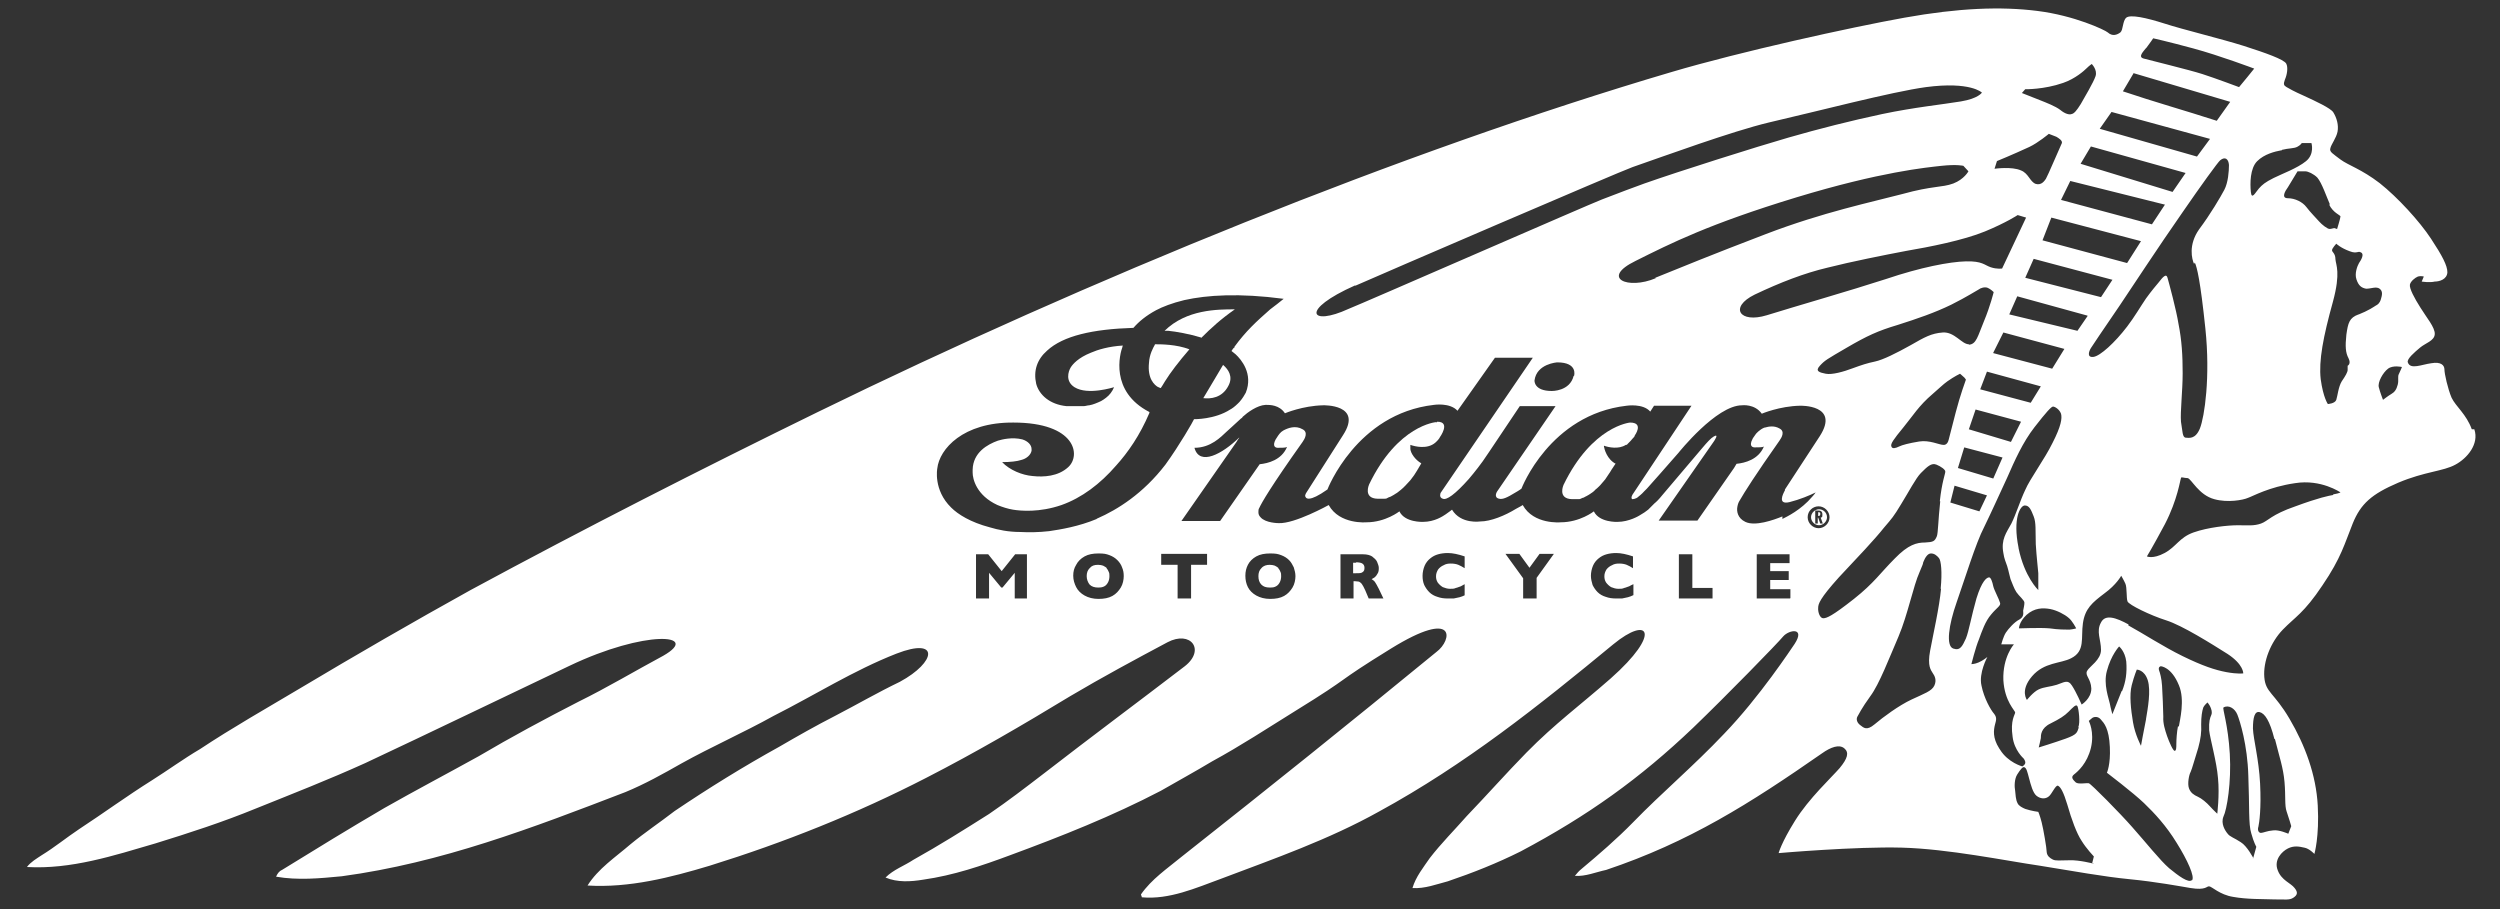 <?xml version="1.0" encoding="UTF-8"?>
<svg xmlns="http://www.w3.org/2000/svg" id="Layer_1" version="1.1" viewBox="0 0 594 216">
  <rect x="0" y="0" width="594" height="216" fill="#333333" stroke="none"/>
  <defs>
    <style>
      .st0 {
        fill: #fff;
      }
    </style>
  </defs>
  <path class="st0" d="M290.6,86.7c-1.7,2.8-3.4,5.8-4.7,7.9,1.7.2,4.5,0,6-3,1.1-2.1,0-3.8-1.3-4.9Z"></path>
  <g>
    <path class="st0" d="M303.8,135c-.2-.2-.5-.4-.9-.6-.3-.1-.7-.2-1.2-.2-.8,0-1.5.2-2,.8-.5.5-.7,1.1-.7,1.9s.2,1.5.7,2,1.1.7,2,.7,1.1-.1,1.5-.3.7-.6.9-1c.2-.4.3-.9.3-1.4s0-.7-.2-1.1c-.1-.3-.3-.6-.5-.8h.1Z"></path>
    <path class="st0" d="M322.2,133.7h-.7v2.5h.7c.8,0,1.3,0,1.6-.3.3-.2.4-.5.4-1s-.2-.8-.5-1-.8-.3-1.6-.3h.1Z"></path>
    <path class="st0" d="M263,135c-.2-.2-.5-.4-.9-.6-.3-.1-.7-.2-1.2-.2-.9,0-1.5.2-2,.8-.5.5-.7,1.1-.7,1.9s.3,1.5.7,2c.5.5,1.2.7,2,.7s1.1-.1,1.5-.3.7-.6.9-1c.2-.4.3-.9.3-1.4s0-.7-.2-1.1c-.1-.3-.3-.6-.5-.8h.1Z"></path>
    <path class="st0" d="M587.3,102c-1.3-3.6-3.8-5.4-4.8-7.5-.9-2.1-1.7-5.7-1.7-6.7s-.8-1.9-3.1-1.5c-2.3.3-5,1.6-5.6-.2-.3-.8,1.6-2.4,2.9-3.5,1.3-1.1,3.4-1.6,3.5-3.2s-2-4-3.4-6.3c-1.4-2.2-2.7-4.6-2.5-5.5.2-.8,1.2-1.6,1.9-1.9.7-.2,1.4,0,1.4,0l-.5,1.2s1.9.3,3.1,0c1.1,0,2.9-.5,3-2.2,0-1.6-1.2-3.9-3.9-8s-7.9-9.8-12.2-13.2c-4.3-3.3-7.4-4.2-9.3-5.6-1.8-1.4-2.7-1.8-2.4-2.7.2-.9,1.4-2.4,1.7-3.9.3-1.6-.2-3.3-1-4.6-.6-1-4.3-2.7-6.9-3.9-2.7-1.2-3.5-1.7-4.2-2.1s-.8-.7-.4-1.8c.5-1.1.8-2.9.3-3.8-.6-1-4.8-2.5-10.1-4.2-5.4-1.7-14.5-3.9-18.8-5.3-4.4-1.4-8.1-2.2-9.1-1.4-.9.8-.7,2.9-1.4,3.5-.8.6-1.9,1-3,0-.7-.6-7.9-4-16.7-5.1-8.7-1.1-18.8-.7-31.6,1.6-12.8,2.3-39.1,8.1-55.3,12.9-64.1,18.9-138.9,49.5-202.9,80.8-27.8,13.6-55.3,27.6-82.5,42.3-13.7,7.6-27.2,15.4-40.6,23.4-7.9,4.7-16,9.3-23.7,14.4-3.9,2.3-7.6,5-11.4,7.4-5.9,3.7-11.5,7.8-17.3,11.6-3,2-5.8,4.3-8.9,6.2-1.2.8-2.6,1.6-3.5,2.8,10.5.6,20.6-2.7,30.5-5.6,8.1-2.5,16.1-5.1,23.9-8.3,8.7-3.5,17.4-6.9,26-10.8,16.2-7.6,32.3-15.4,48.5-23.1,18-8.6,31.4-7.6,22.3-2.4-6.7,3.6-13.2,7.5-20.1,10.9-8,4.1-16,8.4-23.8,13-7.4,4.1-15,8.1-22.4,12.3-8.2,4.8-16.2,9.7-24.3,14.7-.7.3-1.1.9-1.4,1.6,5.2.9,10.4.4,15.6-.1,23.7-3.2,45.3-11.5,67.4-20,4.6-1.9,8.9-4.3,13.3-6.8,7.2-4,14.7-7.3,21.9-11.3,9.7-4.9,19-10.8,29.2-14.8,10.3-4,9.5,2,.8,6.7-5.2,2.5-10.2,5.4-15.4,8.1-4.5,2.3-8.9,4.8-13.2,7.3-8.5,4.7-16.9,9.9-24.9,15.3-3.5,2.7-7.1,5.1-10.5,7.9-3.6,3.1-7.7,5.8-10.2,9.8,9.9.6,19.7-1.9,29-4.7,17.7-5.5,35-12.4,51.5-20.9,11.7-6,23-12.6,34.2-19.4,7.6-4.5,15.4-8.7,23.1-12.8,5.5-2.9,9.1,1.8,4.1,5.7-11.1,8.5-22.4,16.9-33.5,25.5-4.3,3.3-8.6,6.6-13,9.6-6,3.8-11.9,7.5-18,10.9-2.1,1.4-4.7,2.3-6.6,4.2,2.8,1.2,6,1,9,.5,7.1-1,13.9-3.3,20.6-5.8,12.2-4.5,24.3-9.3,35.8-15.3,4-2.3,8.2-4.6,12.2-7,6.8-3.7,13.2-7.9,19.8-12,14.1-8.7,8.6-6.1,22.7-14.8,15.7-9.7,14.6-2,10.8.8-21.6,17.7-38.7,31.4-60.6,48.7-3.4,2.8-7.1,5.3-9.6,8.9,0,.2.2.5.2.7,6.5.6,12.8-2.2,18.8-4.4,12.7-4.8,25.6-9.3,37.6-16,20.5-11.2,37.9-25.1,55.6-39.7,8.5-7,11.6-2.7-.6,8.1-7.4,6.5-13.1,10.6-20,17.6-4.8,4.9-9.4,10.1-14.2,15.1-2.9,3.3-6.1,6.5-8.8,10-1.5,2.2-3.3,4.4-4.1,7.1,2.9.2,5.7-.9,8.4-1.6,5.9-2,11.7-4.3,17.3-7.1,16-8.5,28.3-17.3,41-29.4,7.8-7.5,20.1-20.1,21.4-21.7,1.4-1.6,5.3-2.2,2.7,1.8-.7,1-8.3,12.6-16.8,21.4-7.2,7.6-14.8,14-21.5,20.9-3.9,4-8.2,7.7-12.5,11.3-.5.4-.9.9-1.4,1.5,2.5.2,5-.9,7.4-1.4,19.7-6.6,34.2-15.8,51.3-27.7,2.1-1.5,4.1-2.2,5.3-1.2,1.2,1,.8,2.4-1.1,4.7-2,2.3-7.3,7.2-10.6,12.5-3.3,5.3-3.9,7.7-3.9,7.7,0,0,18.3-1.6,29.3-1.3s24.6,3.1,32.8,4.3c8.1,1.3,15.1,2.6,21.3,3.2,6.2.6,12.1,1.7,14.5,2.1,3.7.6,3.8-.5,4.4-.4.6,0,2.5,2,5.7,2.5,3.3.6,6.9.5,9.7.6,2.8,0,3.7.2,4.6-.4.9-.6,1.2-1.2.3-2.3-.9-1.2-3.1-1.8-4-4.2-1-2.5,1-4.5,2.4-5.2s2.6-.5,3.9-.2c1.2.2,2.4,1.5,2.4,1.5,0,0,1.2-4.1.8-11.5-.4-7.3-3-14.3-6.7-20.6s-5.7-6.2-6-9.9,1.5-8.3,4.4-11.3,5-3.9,9.4-10.5c4.5-6.6,5.3-10,7.2-14.7s4.5-7,10.8-9.7c6.4-2.7,10.7-2.7,13.6-4.3,2.8-1.5,5.7-4.9,4.5-8.4h-.6ZM553.4,48.6c.9,1.9,2.6,2.5,2.7,2.8,0,.4-.8,3-.8,3,0,0-.2,0-.6-.2-.4,0-.7.2-1.2.2s-1.8-1-2.5-1.8-2.1-2.2-3-3.4-2.7-2.1-4.4-2.1-.6-1.8,0-2.6c.5-.8,2.3-3.8,2.3-3.8,0,0,1,0,1.8,0,.7,0,2,.6,2.9,1.5,1.1,1.3,2.2,4.6,3,6.4h-.2ZM542.2,35.6c1.6-.4,2.8-.3,3.6-.7s1.1-.9,1.1-.9h2.3s.8,2.6-1.3,4.3-5.7,3-7.7,4-2.7,1.6-3.5,2.5-1.7,2.8-1.9.8-.2-5.6,1.5-7.3,4.2-2.3,5.8-2.6h.1ZM510.1,11.2c.7-.9,1.5-2.1,1.5-2.1,0,0,3.2.7,9.5,2.4s14.5,4.8,14.5,4.8c0,0-.7.9-1.7,2.1-.6.7-1.9,2.3-1.9,2.3,0,0-5.6-2.1-8.7-3.1-3.1-1-12.6-3.3-14-3.7s0-1.7.7-2.6h.1ZM507,17.4l22.9,6.8-3.2,4.5c-7.4-2.4-14.9-4.5-22.3-7l2.6-4.4h0ZM521.5,62.4c.5,1.1,1.3,4.2,2.5,15.7s-.2,20.9-1.3,23.7c-1.1,2.7-2.7,2.2-3.3,2.2-.9,0-.8-1.5-1.2-3.8-.2-2.3.4-7.3.4-11.5s-.2-7.8-1-11.8c-.5-3.2-2.2-9.5-2.6-10.9-.3-1.1-1.1-.2-2.1,1.1-.5.6-1.7,2-3,3.8-1.3,1.9-2.8,4.5-4.5,6.7-2.9,3.8-6.4,7-8,7.2s-1.1-1.3-.6-2.1c.5-.8,2.4-3.6,6.9-10.2,2.5-3.7,9.1-13.8,14.9-22.1,4.4-6.4,8.4-11.9,8.9-12.3,1.2-1,2-.3,2.1,1.1,0,1.5-.2,4.2-1.1,5.9-.9,1.7-3.3,5.8-6,9.4-2.6,3.7-1.7,7.1-1.2,8.2l.2-.3ZM505.8,148.4c-3.1-1.7-5.6-2.5-6.6-.5-1.2,2.1,0,4.1,0,6.5s-2.7,3.9-3.3,5c-.6,1.1.9,1.8,1,4.2,0,2.4-2.3,3.8-2.3,3.8,0,0-1.3-3-2.3-4.5-1-1.6-2-.7-3.6-.2s-3,.5-4.3,1.1-2.8,2.5-2.8,2.5c0,0-1.7-2.2,1.2-5.6,2.9-3.4,6.8-3,9.3-4.3,3.4-1.7,2.3-4.8,2.8-8.3s2.2-4.9,5.1-7.1c2.9-2.1,4-4.2,4-4.2,0,0,.6,1,1,1.9s.2,3.5.5,4.2c.3.8,5.4,3.3,9.2,4.5s10.8,5.6,14.6,8c3.8,2.5,3.7,4.6,3.7,4.6,0,0-1.3.2-4-.3s-5.7-1.5-10.4-3.8-9.4-5.4-12.9-7.3v-.2ZM517.5,172.5c-.3,1.4-.4,3.4-.4,4.2s0,1.7-.4,1.7-1.3-2.1-1.8-3.5c-.5-1.5-1-3-.9-4.6,0-1.5-.2-5.7-.3-7.4s-.5-3.1-.7-3.6c-.3-.9.4-1,.4-1,0,0,2.5.1,4.3,4.5,1.5,3.5.2,8.4,0,9.8h-.2ZM509.9,170.9c-.5,2.4-1.2,6.3-1.2,6.3,0,0-1.4-2.6-1.9-5.6s-.9-6.5-.3-8.8,1.2-3.7,1.2-3.7c0,0,1.8,0,2.6,2.5.8,2.5,0,6.8-.4,9.2h0ZM504.1,164.2c-.9,2.2-2.2,5.5-2.2,5.5,0,0-.4-1.4-.6-2.5s-1.6-4.6-.7-7.8c1-3.8,2.9-5.8,2.9-5.8,0,0,1.4,1.1,1.7,3.6.2,2.6-.1,4.8-1,7h0ZM493.9,172.9c-.4,1.1-.3,1.6-3.1,2.6-2.8,1-6.4,2.1-6.4,2.1,0,0,.4-1.6.5-2.2,0-.7,0-2.4,2.3-3.5,2.2-1.1,3.3-1.8,4.3-2.8s1.8-1.9,2.1-1.3c.3.6.7,3.9.2,5h.1ZM487.1,144.7c1.6.3,3.5,1.3,4.4,2.1.9.7,1.8,2.5,1.8,2.5,0,0-.6.2-1.6.3-.9,0-2.7,0-4.7-.3-2-.2-7.3,0-7.3,0,0,0,0-1.5,1.8-3.2,1.9-1.7,3.9-1.7,5.6-1.4h0ZM479.6,130.1c-1.4-6.9.4-10,1.5-10s1.5,1.1,2.1,2.6.4,3.3.5,6.6c.2,3.2.5,5.6.6,6.9v4s-3.3-3.1-4.7-10h0ZM465.2,111.2l1.5-4.9,9.1,2.4-2.2,5-8.4-2.5ZM472.1,117.7l-1.8,3.8-6.9-2.1,1-4,7.7,2.3h0ZM467.8,102l1.6-4.7,10.8,2.9-2.4,4.8s-10-3-10-3ZM467.8,81.8c-1.7,0-3.4-3-6.2-2.8-2.7.2-4.3,1.1-7.6,3-3.4,1.9-6.6,3.5-8.5,3.9s-3.1.8-5.3,1.6c-2.1.8-4.9,1.6-6.4,1.3-1.5-.3-2.6-.6-1.4-1.9s1.6-1.5,6.4-4.3,7.4-4,12.1-5.4c4.7-1.5,8.8-2.9,12.7-4.8,3.8-1.9,5.9-3.3,6.5-3.6.5-.4,1.5-.7,2.2-.4.7.3,1.4,1,1.4,1,0,0-.8,3.3-2.3,6.9s-1.8,5.5-3.6,5.6h0ZM470.5,92.5l1.6-4.2,12.8,3.5-2.4,3.9s-12-3.2-12-3.2ZM473.6,83.8l2.4-4.8,14.5,3.9-2.9,4.7-14-3.7h0ZM514.4,48.6l-3.1,4.7-21.6-5.8,2.2-4.5,22.4,5.6h0ZM494.3,39l2.5-4.2,22.5,6.3-3.1,4.5-21.9-6.7h0ZM508.7,57.3l-3.3,5.2-20.1-5.4,2.1-5.4s21.3,5.6,21.3,5.6ZM501.9,66.5l-2.7,4.1-18-4.6,2-4.5,18.8,5h0ZM496,75.1l-2.4,3.5-16.2-3.9,1.9-4.3,16.7,4.6h0ZM501.7,26.6l23.4,6.4-3.1,4.2-23.1-6.6,2.8-4h0ZM481.2,21.2s4.4.1,9-1.5c2.9-1,5-2.9,5.6-3.5s1.2-1,1.2-1c0,0,1.4,1.4.9,2.9s-2.6,5-3.5,6.6c-1,1.6-1.6,2.3-2.2,2.4-.5.2-1.5,0-2.7-1-1.2-.9-3.3-1.7-4.8-2.3-1.5-.6-4.3-1.7-4.3-1.7l.7-.8h0ZM474.4,38.3s3.7-1.5,7.8-3.4c2.1-1,4.6-3.1,4.6-3.1,0,0,1.3.5,1.8.7.5.3,1.5.9,1.3,1.5-.3.6-3.5,8.1-3.8,8.5-.3.4-1,1.6-2.4,1.2-1.4-.5-1.7-2.5-3.5-3.2-2.2-1-6.3-.4-6.3-.4l.6-1.9h-.1ZM479.4,51.1l2,.6-5.7,12.1s-1.2.2-2.7-.3-2-1.5-5.9-1.4-10.7,1.4-19,4.2c-8.3,2.7-21.9,6.6-28.3,8.6-6.5,2-9-1.9-2.9-4.9,6.1-2.9,11.8-5.1,17.3-6.4,5.5-1.4,13.5-3,18.8-4,5.3-.9,13.5-2.5,18.6-4.6s7.8-3.9,7.8-3.9h0ZM393.4,66.1c-6.6,2.8-13.2,0-4.8-4.1,8.4-4.2,17.5-8.8,38.2-15.1,20.1-6.1,30.9-7.1,34.5-7.5,3.7-.4,5.2,0,5.2,0l1.2,1.3s-1,1.9-3.6,2.9c-2.7,1-4.9.5-12.1,2.5-7.2,1.9-18.8,4.3-32.4,9.5s-19.6,7.7-26.3,10.4h0ZM322,67.9c5.4-2.4,63-27.2,65.9-28.2,7.5-2.6,23.6-8.5,32.4-10.6,11.3-2.6,29.2-7.3,37.3-8.4,10.6-1.4,13.3,1.3,13.3,1.3,0,0-.8,1.4-5,2.1s-11.1,1.4-18.7,3c-7.5,1.6-15,3.5-22.3,5.6-7.3,2.1-26,8-34.2,10.9-2.3.8-5.9,2.2-10.1,3.8-2.9,1.1-56.9,24.7-60.2,26-9.1,4.2-11.7.3,1.6-5.6h0ZM373.9,89.3c-.9,3.7-5.2,3.6-5.2,3.6-4.3,0-4.1-2.5-4.1-2.5.5-4,5.4-4.3,5.4-4.3,5,0,4,3.2,4,3.2h0ZM244.3,142.2h-3.2v-6.1l-2.9,3.5h-.3l-2.9-3.5v6.1h-3.1v-10.5h2.9l3.2,4,3.2-4h2.8v10.5h.3ZM266.3,139.6c-.5.8-1.1,1.5-2,2s-2,.7-3.3.7-2.4-.3-3.3-.8-1.6-1.2-2-2-.7-1.7-.7-2.7.2-1.8.7-2.6c.4-.8,1.1-1.5,2-2s2-.7,3.3-.7,1.8.1,2.6.4c.8.3,1.4.7,1.9,1.2s.9,1.1,1.1,1.7c.3.7.4,1.3.4,2.1s-.2,1.9-.7,2.7h0ZM260.6,123.3c-4.3,1.8-8.6,2.5-11.3,2.9-2.6.3-4.9.3-6.9.2-2.8,0-5.2-.5-7.2-1.1-4.6-1.2-7.6-3.1-9.2-4.7-4.3-4.2-3.3-9.3-3.3-9.3.5-4.6,6.1-11,18.1-10.9,14.8,0,16.1,7.8,13,10.6-2.4,2.2-5.8,2.4-8.5,2.1-2.4-.2-5.4-1.4-7.2-3.3,2,0,3.6-.2,4.5-.5,1.3-.3,2.3-1.2,2.5-2.2h0v-.4c0-1-.9-1.9-2.2-2.3h0c-2.4-.6-4.8,0-5.8.3-2.5.9-5.9,2.8-6,6.9v.7c0,1.5.9,5.4,5.9,7.7,1.2.5,2.5.9,3.7,1.1,1.8.3,6.3.7,11.5-1.1,4.8-1.7,9.2-5,13-9.4,2.8-3.1,5.6-7.1,7.9-12.5v-.2c-9.5-4.9-7-13.9-6.4-15.5,0,0,0-.2.1-.3-3.4.2-6,1-7.6,1.7-3,1.2-4.3,2.7-4.8,3.5-.6,1-1.3,3.3.9,4.7,3.2,2,9.3,0,9.4,0-.2.5-.5,1-.8,1.4s-.7.8-1.1,1.1c-.4.3-.8.6-1.2.8-.4.2-.9.4-1.4.6s-.9.3-1.4.4c-.4,0-.9.2-1.3.2s-.8,0-1.3,0h-2.8c-4-.4-6.5-2.7-7.2-5.3-.7-3.1.2-5.8,2.6-7.9,3.8-3.5,10.8-5.1,20.5-5.4,1.3-1.5,3-2.9,5.4-4.2,1.5-.8,3.8-1.7,6.7-2.4,5.4-1.2,13-1.7,23.6-.3h0c-1,.8-2.1,1.7-3.2,2.5-3.3,2.9-5.8,5.2-8.5,8.9v.2c-.2,0-.2.2-.3.2l-.4.6c.3.2.6.5,1,.8,1.3,1.2,4.2,4.6,2.4,9.1-.3.5-.7,1.3-1.5,2.2-.2.2-.3.3-.4.4-.7.7-1.4,1.2-1.8,1.4-3.7,2.4-8.6,2.3-8.6,2.3-.2.5-3.4,6.1-6.8,10.8-5.3,6.9-11.4,10.7-16.2,12.8h-.1ZM286.8,134.2h-3.8v8h-3.2v-8h-3.9v-2.6h10.9v2.6ZM307.1,139.6c-.5.8-1.1,1.5-2,2s-2,.7-3.3.7-2.4-.3-3.3-.8-1.6-1.2-2-2-.6-1.7-.6-2.7.2-1.8.6-2.6,1.1-1.5,2-2,2-.7,3.3-.7,1.8.1,2.6.4c.8.3,1.4.7,1.9,1.2s.8,1.1,1.1,1.7c.2.7.4,1.3.4,2.1s-.2,1.9-.7,2.7h0ZM325.2,142.2l-.8-1.9c-.3-.7-.6-1.2-.8-1.5-.2-.3-.5-.5-.7-.6-.2,0-.5-.1-.9-.1h-.4v4.1h-3.1v-10.5h5.4c.9,0,1.6.2,2.1.5.5.4,1,.8,1.2,1.3s.4,1,.4,1.4,0,1-.3,1.4c-.2.4-.4.6-.6.8s-.5.3-.8.5c.3.2.6.4.8.7.2.3.5.8.9,1.6l1.1,2.3h-3.5ZM348.1,141.4c-.4.2-.9.4-1.3.5-.5.1-.9.2-1.4.3h-1.4c-.9,0-1.7-.1-2.5-.4-.7-.2-1.4-.6-1.9-1.1s-.9-1.1-1.2-1.7c-.3-.7-.4-1.4-.4-2.2s.2-1.7.5-2.4.8-1.3,1.3-1.7c.6-.5,1.2-.8,1.9-1,.7-.2,1.5-.3,2.3-.3,1.2,0,2.5.3,4,.8v2.8c-.5-.3-1-.6-1.5-.8s-1.1-.3-1.8-.3-1.2.1-1.7.4c-.5.2-1,.6-1.3,1-.3.5-.5,1-.5,1.6s.1,1,.4,1.5c.3.4.7.8,1.2,1.1.5.2,1.1.4,1.7.4s1,0,1.4-.2c.5-.1.8-.3,1.2-.4.3-.2.6-.3.9-.5v2.7h0ZM365.1,137.4v4.8h-3.2v-4.8l-4.2-5.8h3.3l2.4,3.3,2.4-3.3h3.4l-4.1,5.7h0ZM388.1,141.4c-.4.2-.9.4-1.3.5-.5.1-.9.2-1.4.3h-1.4c-.9,0-1.7-.1-2.5-.4-.7-.2-1.4-.6-1.9-1.1s-.9-1.1-1.2-1.7c-.2-.7-.4-1.4-.4-2.2s.2-1.7.5-2.4.8-1.3,1.3-1.7c.6-.5,1.2-.8,1.9-1,.7-.2,1.5-.3,2.3-.3,1.2,0,2.5.3,4,.8v2.8c-.5-.3-1-.6-1.5-.8s-1.1-.3-1.8-.3-1.2.1-1.7.4c-.5.2-1,.6-1.3,1-.3.5-.5,1-.5,1.6s.1,1,.4,1.5c.3.4.7.8,1.2,1.1.5.2,1.1.4,1.7.4s1,0,1.4-.2c.5-.1.8-.3,1.2-.4.3-.2.6-.3,1-.5v2.7h0ZM406.9,142.2h-8v-10.5h3.2v8h4.8v2.5ZM425.3,142.2h-7.9v-10.5h7.8v2.1h-4.6v1.9h4.4v2.1h-4.4v2.2h4.8v2.1h0ZM423.5,122.7c-2.2.9-6.5,2.4-8.8,1.3-1.9-.9-2.1-2.6-1.9-3.6.1-.6.3-1.1.5-1.4,1.2-2.1,3.8-6.2,9.5-14.3h0c.5-.7,1.4-2.2,0-2.9-1.2-.7-2.5-.5-3.5-.2h-.1c-1.2.5-2,1.5-2,1.5h0c-.3.4-.5.7-.7,1,0,0,0,0-.1.2-.9,1.7,0,2,.5,2,.9,0,1.9,0,2.2-.2-1.3,3.1-4.5,3.9-6.5,4.1l-.6,1-8.7,12.5h-9.2l13.1-18.8s1.4-2,0-1.2c-.7.4-1.6,1.4-2.7,2.7l-9.5,11.2c-.8,1-1.5,1.7-1.9,2l-1.5,1.5c-.5.4-1.2.9-2.1,1.4,0,0-2.4,1.5-5.2,1.5,0,0-4.3.2-5.6-2.5,0,0-3.3,2.6-7.9,2.6,0,0-6.4.6-9-4.1,0,0-.6.4-1.6.9-2.6,1.6-6,3-8.5,3,0,0-4.6.7-6.7-2.8,0,0-.9.7-1.5,1.1s-2.6,1.8-5.4,1.8c0,0-4.3.2-5.6-2.5,0,0-3.3,2.6-7.8,2.6,0,0-6.4.6-9-4.1,0,0-8.1,4.5-11.9,4.3,0,0-3.1,0-4.3-1.4h0c-.4-.4-.5-.8-.5-1.2s0-.7.2-1c.6-1.3,2.7-5,10.3-15.7.5-.7,1.4-2.3,0-3-1.7-1-3.5-.3-4.6.3-.7.4-1.1,1-1.6,1.8l-.2.3h0c-.9,1.7,0,2,.5,2,.9,0,1.9,0,2.2-.2-1.3,3.1-4.5,3.9-6.5,4.1h0l-9.4,13.5h-9.2l13.1-18.8c.1-.2.2-.3.3-.5,0,0,.2-.3.3-.4,0,0,0-.2.1-.2h0c-4.1,4-9.5,6.9-10.7,2.5h0c3.9,0,6.3-2.6,7.6-3.8l1.1-1,2.4-2.2h0c.1,0,.3-.2.4-.4,1.1-1,3.4-2.7,5.4-2.8h.2c.8,0,3.1,0,4.4,2,0,0,4.2-1.8,9.1-1.9,0,0,9.5-.3,4.7,7.1l-8.8,13.8c0,0-.2.4-.2.6h0c.1.7.9,1.6,5.3-1.5,0,0,6.9-18,25.3-20.1,0,0,3.8-.6,5.6,1.4l8.9-12.6h9l-21.9,32.1s-.5,1.1.5,1.4c.9.4,2.9-1,6.2-4.7,0,0,1.8-2.1,3.3-4.2l1.5-2.2h0l7.3-10.9h8.5l-13.9,20.3s-.9,1.4.5,1.7c.8.2,1.8-.2,3.9-1.5,0,0,.9-.5,1.4-.9,0,0,6.7-17.6,25-19.7,0,0,3.9-.6,5.6,1.4l.9-1.4h8.9l-14,21.1s-.5.8-.1,1.1c.1,0,.9,0,1.5-.6,0,0,.9-.7,1.3-1.2l.7-.7s5.8-6.5,7.5-8.5c0,0,9-11.3,15.1-11.3,0,0,3-.4,4.7,2,0,0,4.2-1.8,9.1-1.9,0,0,9.5-.3,4.7,7.2l-8.3,12.7v.2c-.5.9-1.8,3.5,1.1,2.8,2.4-.6,4.8-1.6,6.2-2.3-.2.3-.5.7-.8,1-2.7,3.2-6.1,4.8-7.1,5.3v-.6ZM429.5,122.9c0-1.5,1.2-2.6,2.6-2.6s2.6,1.2,2.6,2.6-1.2,2.6-2.6,2.6-2.6-1.2-2.6-2.6ZM461.2,139.8c-.4,4.5-1.9,11-2.6,14.8-.7,3.7.2,4.6.6,5.3.5.7,1,1.7.4,3s-2.4,1.9-5.4,3.3c-3,1.4-6.8,4.2-8.8,5.9-1.9,1.6-2.6.8-3.4.2s-1-1.4-.7-2c.3-.5,1-2,3.1-4.9,2.1-2.8,4.5-9.1,6.7-14.2,2.2-5.2,3.5-12,5-15.3,1.4-3.3.5-1.4.9-2.4s1-2,1.8-2,1.4.5,1.9,1.1.8,3.3.4,7.3h.1ZM461,119.1c-.5,4.6-.5,7.5-.8,8.3-.5,1.2-.8,1.4-2.8,1.5-2,0-4,.5-7.2,3.8-3.4,3.4-4.9,5.8-9.7,9.6-5.2,4.1-6.5,4.6-7.3,4.6s-1.3-1.5-1.2-2.5c0-.9.4-2.2,4.9-7.2,4.6-4.9,8.5-9,10.8-11.9,1.8-2.1,2.2-2.5,4-5.5,1.8-2.9,3.5-6.2,4.7-7.4,1.5-1.5,2.5-2.5,3.7-2,1,.4,2.2,1.2,2.1,1.7,0,.5-.8,2.4-1.3,7h0ZM461.7,105.7c-.9,0-3.3-1.2-5.7-.8-2.4.4-4,.8-4.8,1.2s-1.6.6-1.8,0c-.3-.6.5-1.7,2.8-4.5s3.7-5.2,7-8c1.3-1.1,2.5-2.3,3.5-3,1.7-1.2,3-1.8,3-1.8,0,0,.5.4.8.7.3.2.6.7.6.7,0,0-1.4,3.8-2.4,7.7-1,3.8-1.6,6.2-1.7,6.6s-.4,1.3-1.3,1.2h0ZM475,177.8c-1.6-2.5-1.3-4.4-1-5.6.3-1.1.5-1.7-.2-2.6-.8-.9-2.4-3.7-3-6.7-.7-3,1.4-6.8,1.4-6.8,0,0-1.1.9-2.1,1.3-.9.4-1.7.4-1.7.4,0,0,1-4,1.8-5.9.7-1.9,1.5-4.3,2.9-5.9,1.3-1.6,2.4-2.1,2.1-2.8-.2-.8-1.4-3-1.6-3.9-.2-1-.6-2.3-1.1-2.1-.5.1-1.6.8-2.9,5-1.2,4.2-1.8,7.8-2.5,9.5-.8,1.7-1.3,3-3,2.4-1.8-.6-1.1-5.6.8-11s4.6-14.2,6.5-17.8c1.8-3.7,3.6-7.7,5.5-11.8,1.8-4.1,3.7-8.4,6.5-12s4-4.9,4.4-4.9,1.5.6,1.9,1.7c.3,1.1,0,3-2,6.9-1.9,3.9-5.4,8.6-6.5,11.2-1.2,2.5-2.2,5.8-3.3,8-1.2,2.2-2.5,3.8-1.9,7,.2,1.4.6,2.2.9,3.1.4,1.3.6,2.5.8,3.1.4.9.8,2.2,1.4,3.1.6.9,1.9,1.9,1.9,2.5s-.2,1.4-.3,1.9c0,.5.3,1.4-.9,2.1-1.2.6-2.6,2.2-3.2,3.1-.6.9-1.1,2.8-1.1,2.8h3s-2.7,3-2.5,8.5c.3,5.1,2.8,7.2,2.8,7.7s-1.2,1.8-.6,5.8c.4,3.2,2.6,5.1,2.6,5.1,0,0,.5.6.4,1.1s-.7.8-.7.8c0,0-3.4-.9-5.3-4l-.2-.3ZM497.4,205.2s-3.4-.9-5.7-.8c-2.3,0-3.3.2-4-.2-.6-.3-1.3-.8-1.4-1.7,0-.9-.8-5.6-1.2-7.1-.4-1.6-.8-2.5-.8-2.5,0,0-1.6-.2-3.1-.7-.7-.3-1.5-.7-1.8-1.3-.5-.9-.5-2.2-.6-3-.2-1-.2-2.8.5-3.9.7-1.1,1.3-1.9,1.7-1.7.5.2.7,1.1,1.1,2.6s.9,3.5,1.8,4.2,2,.8,2.8.2c.8-.5,1.7-2.9,2.3-2.6s1.3,1.5,2.2,4.5c1,3.5,2.2,6.8,3.4,8.6,1.1,1.8,2.9,3.7,2.9,3.7l-.4,1.6h.3ZM520.8,209.1c-.8.8-3.2-1-5.4-2.8-2.2-1.9-5.5-6.1-8.8-9.8-2.8-3.2-9.8-10.3-10.3-10.4-.6-.1-2.5.3-3.1-.2-.6-.6-1.3-1.2-.4-1.9s3.1-2.6,4-6.3c.9-3.8-.5-6.4-.5-6.4,0,0,.4-.4.8-.7s1.4-.5,2.1.4c.7.8,1.9,2,2.1,6.5.2,4.2-.7,6.1-.7,6.1,0,0,6.3,4.8,8.8,7.2s5.3,5.4,7.8,9.5c2.5,4,4.4,8.1,3.6,8.9h0ZM527.1,193.6s-1.2-1.1-2-2-2-1.9-2.9-2.3c-.9-.4-1.7-.9-2.1-2-.4-1.1,0-3.2.4-3.9.3-.6,1.1-3.5,1.8-5.7.6-2.2.8-3.8.7-5.6,0-1.8.2-3.1.5-4,.2-.5,1-1.2,1-1.2,0,0,.5.6.7,1.1s.5,1.2.2,1.9-.6,1.5-.5,3.6c.2,2,1.8,7.5,2.1,11.4.4,4-.2,8.7-.2,8.7h.3ZM535.4,203.9s-1.5-2.9-3-3.8c-1.5-1-2.6-1.3-3.1-2-.6-.7-1.7-2.4-1-4.1.8-1.6,1.9-8.1,1.5-14.9-.4-6.9-1.8-10.8-1.5-11,1.2-.7,2.7.2,3.3,1.7s2.4,7.2,2.6,14.5c.3,7.3,0,11.5.7,13.7.6,2.2,1.2,3.2,1.2,3.2l-.8,2.9v-.2ZM540.5,175.5c1.1,4.4,2,6.9,2.3,10.3.3,3.4,0,5.6.5,7s1.1,3.5,1.1,3.5l-.7,1.8s-2.2-1-3.6-.8c-1.4.1-2.4.6-2.9.6s-.9-.6-.6-1.5c.2-.9.7-4.3.4-10.2s-1.6-10.5-1.7-13.1c0-2.6.4-4.2,1.6-3.9,1.2.3,2.4,2,3.5,6.4h.1ZM554.4,117.6c-1.1.2-3.3.6-9,2.7-5.8,2-6.5,3.5-8.2,4.1s-3.1.4-5.5.4-7.1.5-10.5,1.7-4.1,3.4-6.9,4.9c-2.8,1.5-4.2.8-4.2.8,0,0,1.2-1.9,4.3-7.7,3-5.8,3.6-10.5,3.8-10.9,0-.4.7,0,1.6,0,.9.2,2.6,4,6.3,5,3.2.9,6.9.2,8-.3,1.2-.4,5-2.6,11.2-3.5,6.2-1,10.8,2.2,10.8,2.2,0,0-.3.2-1.4.4h-.3ZM560.4,74.7c-2.2.8-2.5,2-2.9,4.8-.3,2.8-.2,4.3.5,5.6.7,1.4-.2,1.8-.2,1.8,0,0,0,.4,0,1,0,.5-.5,1.4-1.4,2.7-.8,1.3-1,3.5-1.3,4.4s-2,1-2,1c0,0-1.1-1.5-1.7-5.9-.5-4.4.6-10.1,2.9-18.4,1.9-7,.7-8.7.6-10.1,0-1.5-.9-1.7-.8-2.2,0-.4,1-1.5,1-1.5,0,0,1,1,3.2,1.8,1.8.7,1.9-.2,2.7.3.8.4,0,1.8-.5,2.5-.4.7-1.1,2.5-.6,3.9.5,1.5,1.2,2,2.3,2.2,1.2,0,2.4-.6,3.2,0s.6,1.5.3,2.5-.8,1.3-1.2,1.5c-.5.3-1.5,1.1-4.5,2.3h.3ZM570,88.8c-.4.7,0,1.4-.3,2.6s-.8,1.8-1.5,2.2c-.7.4-2,1.4-2,1.4,0,0-.7-1.8-1-3s1-3.5,2.2-4.4,3.3-.4,3.3-.4c0,0-.3.8-.7,1.6Z"></path>
  </g>
  <path class="st0" d="M388.4,103.5s2.3-3.1-1.1-3.1c0,0-9,.8-15.8,14.8,0,0-1.5,3.3,2,3.4h1c.2,0,.4,0,.7,0,.3,0,.5-.2.8-.3.3,0,.6-.3.9-.4.4-.2.7-.4,1-.6.4-.3.8-.5,1.1-.9.4-.3.8-.7,1.2-1.1.4-.5.8-.9,1.2-1.4.4-.6.8-1.2,1.2-1.8.1-.2.2-.3.3-.5l.8-1.2s.1-.2.2-.2h0c-2.1-1.1-2.7-3.5-2.8-4.1h0v-.2c1.1.4,3.5.9,5.2-.2h.1s.2,0,.3-.2h0l.2-.2c.3-.3.7-.7,1.1-1.2.2-.2.3-.3.4-.5h0Z"></path>
  <path class="st0" d="M434.1,122.9c0-1.1-.9-1.9-1.9-1.9s-1.9.9-1.9,1.9.9,1.9,1.9,1.9,1.9-.9,1.9-1.9ZM431.9,123v1.4h-.6v-3.1h.6c.4,0,1.1,0,1.1.9s-.1.6-.4.8l.5,1.4h-.6l-.5-1.4h-.1Z"></path>
  <path class="st0" d="M341.2,100.3s-9.1.7-15.9,14.8c0,0-1.5,3.3,2,3.4h.9c.2,0,.4,0,.7,0,.3,0,.5,0,.8-.2s.6-.2.9-.4c.4-.2.7-.4,1-.6.4-.2.7-.5,1.1-.8s.8-.7,1.2-1.1c.4-.4.8-.9,1.2-1.3.3-.4.6-.8.9-1.2,0,0,1.1-1.7,1.7-2.8-1.5-.9-2.5-2.4-2.6-3.4v-1c1.1.4,4,1.1,5.9-.5.2-.2.6-.5,1-1.1,0,0,0,0,.1-.2,0,0,2.7-3.7-.6-3.7l-.3.2Z"></path>
  <path class="st0" d="M432,121.8h0v.8h.1c.3,0,.4-.2.4-.5s-.1-.4-.4-.4h-.1Z"></path>
  <path class="st0" d="M285.4,80.3c2.4-2.4,4.7-4.5,8-6.8-4.1,0-11.5,0-16.7,5.1.3,0,.6,0,.9,0,1.9.2,4.8.7,7.8,1.6h0Z"></path>
  <path class="st0" d="M274.4,81.9c-.4.7-1.3,2.3-1.4,4.3-.4,3.8,1.3,5.3,2.2,5.8h.1s.3.2.5.2c.2-.3.6-.9,1-1.6,1.3-2.1,3.3-4.7,5.8-7.6-3.1-1.2-6.8-1.2-8.2-1.2h0Z"></path>
</svg>
